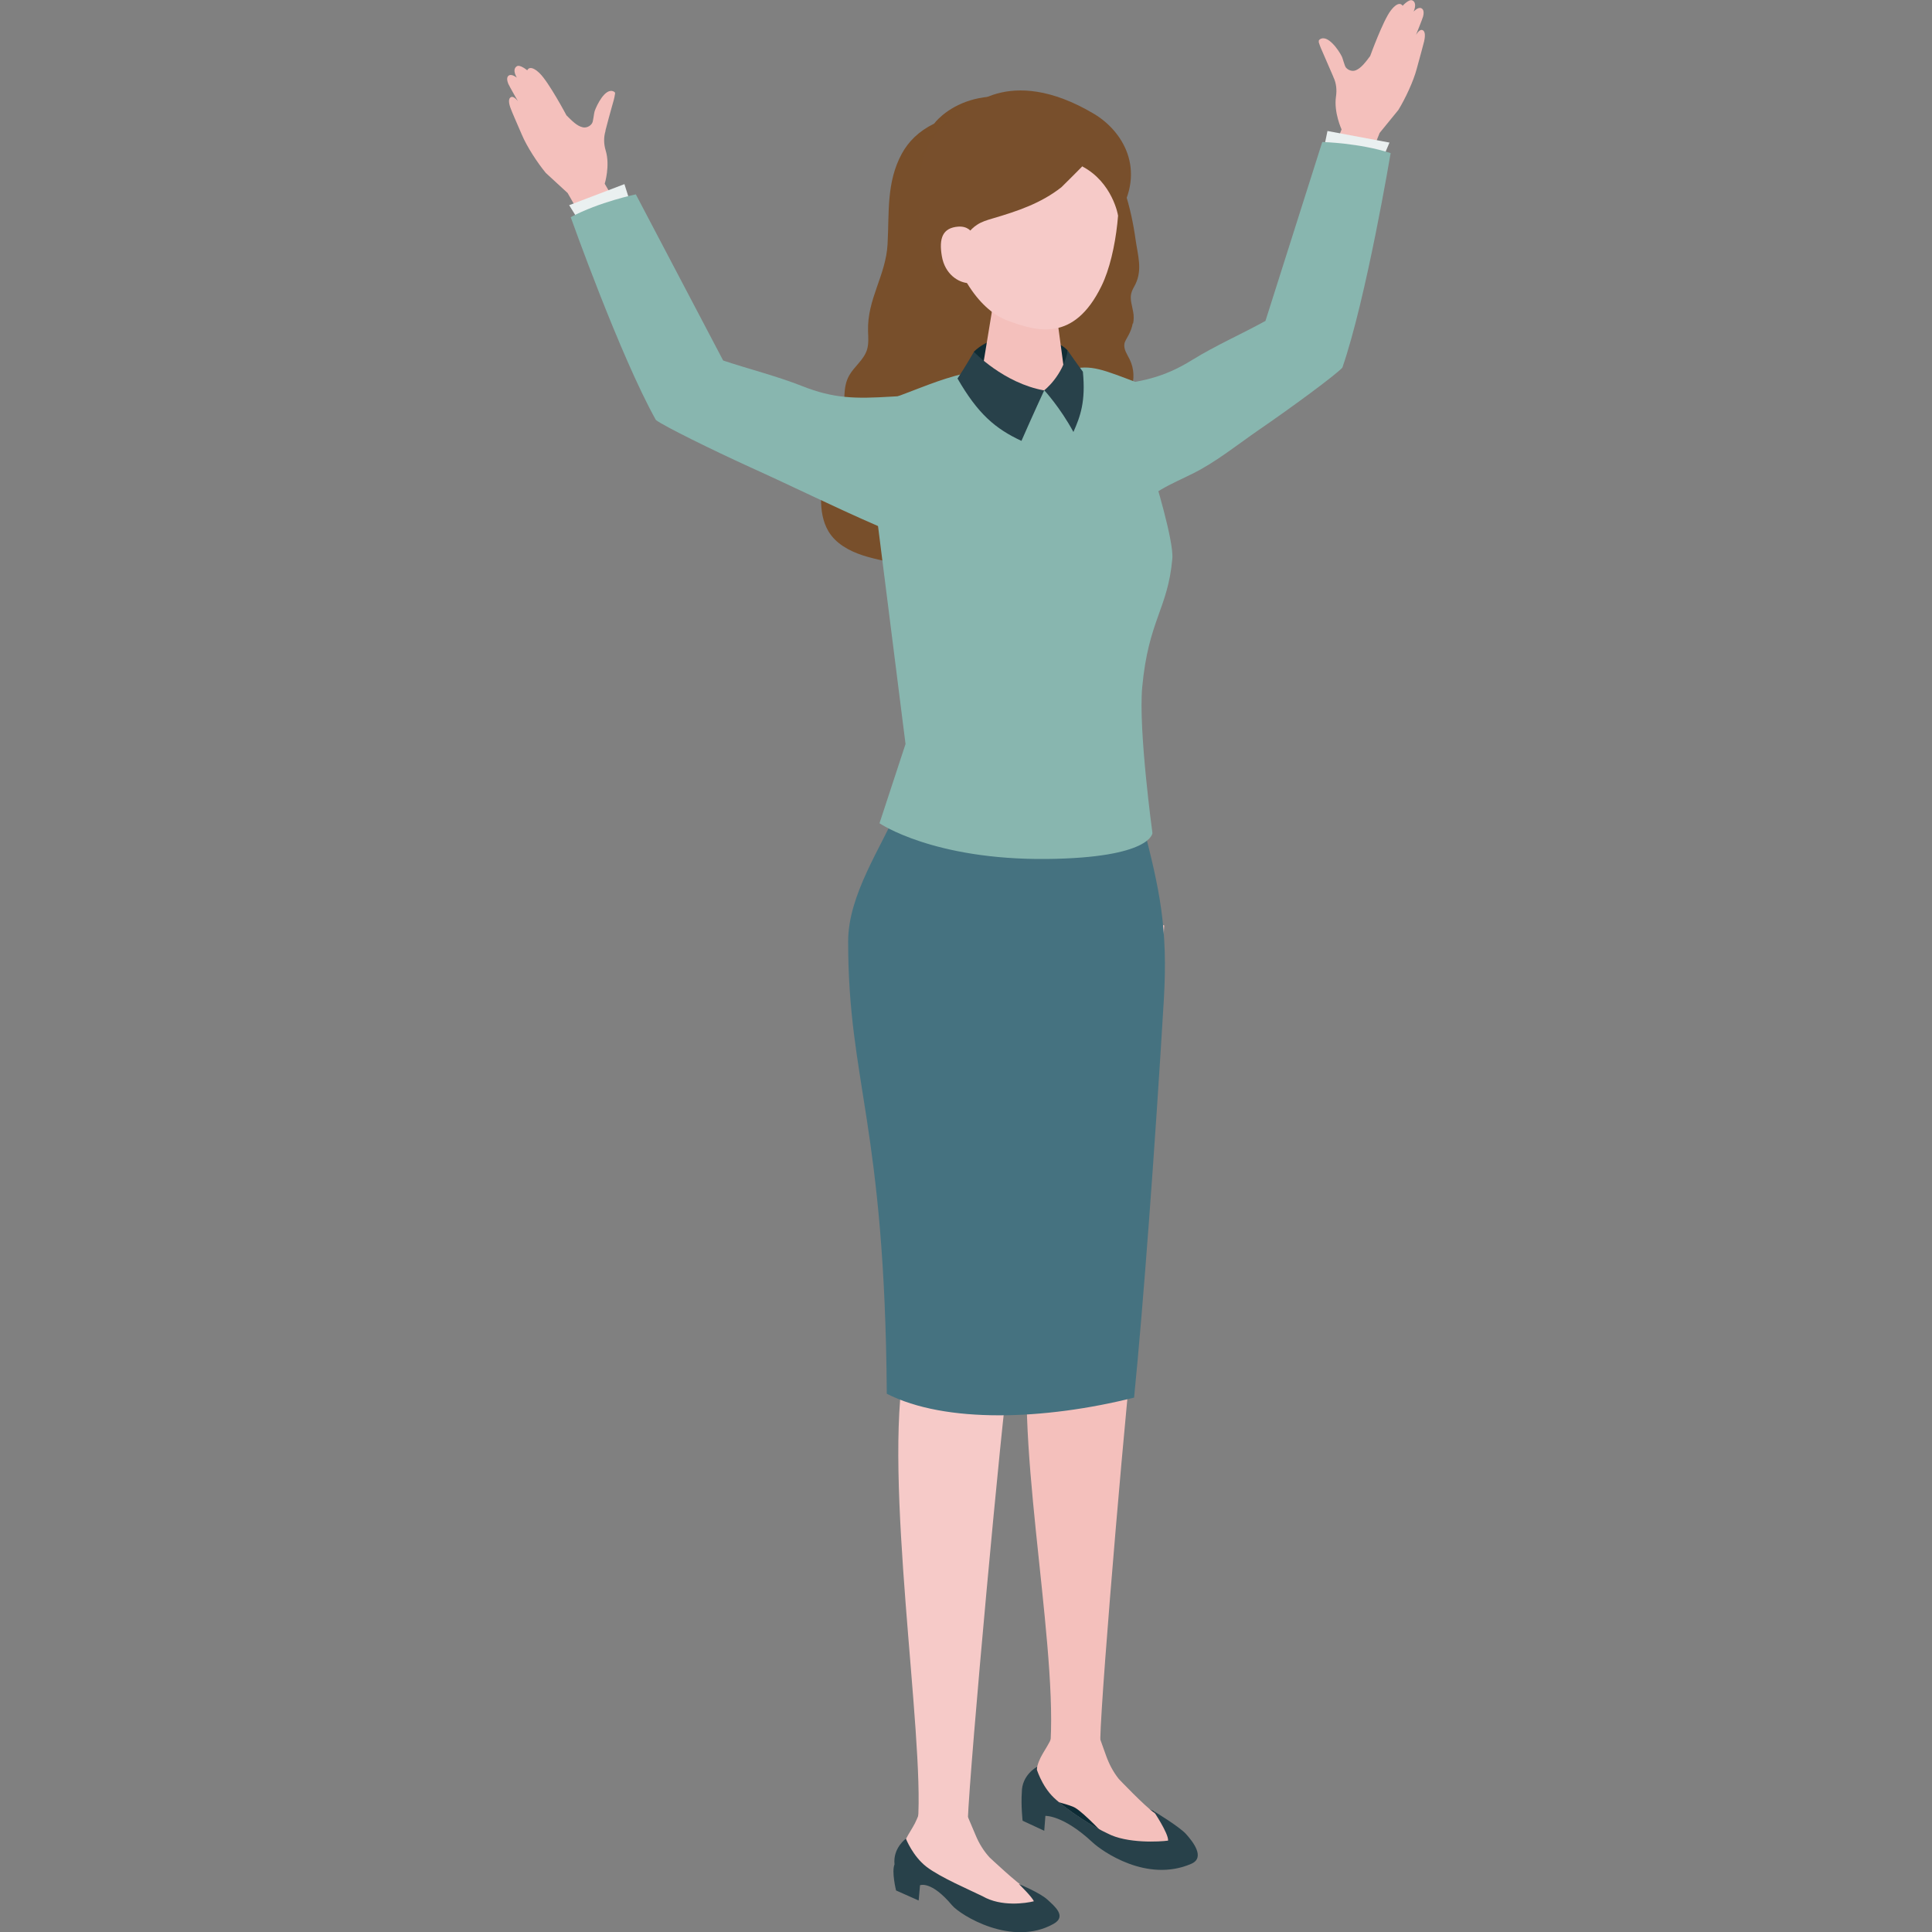 <?xml version="1.0" encoding="UTF-8"?>
<svg id="_レイヤー_1" data-name="レイヤー_1" xmlns="http://www.w3.org/2000/svg" version="1.1" viewBox="0 0 100 100">
  <rect x="0" y="0" width="100" height="100" fill="#808080" stroke="none"/>
  <!-- Generator: Adobe Illustrator 29.1.0, SVG Export Plug-In . SVG Version: 2.1.0 Build 142)  -->
  <defs>
    <style>
      .st0 {
        fill: #28414a;
      }

      .st1 {
        fill: #102c34;
      }

      .st2 {
        fill: #457280;
      }

      .st3 {
        fill: #0d2b35;
      }

      .st4 {
        fill: #f4c0bc;
      }

      .st5 {
        fill: #784f2b;
      }

      .st6 {
        fill: #784f2c;
      }

      .st7 {
        fill: #f6cac8;
      }

      .st8 {
        fill: #88b6af;
      }

      .st9 {
        fill: #eaf0f0;
      }
    </style>
  </defs>
  <path class="st5" d="M58.65,16.74c.04-.2.04-.41,0-.61-.05-.31-.17-.62-.1-.93.04-.18.14-.33.22-.49.37-.76.12-1.51.01-2.29-.12-.86-.3-1.71-.57-2.53-.85-2.55-1.87-3.44-2.93-3.95-4.88-2.39-6.93.46-6.93.46-.8.39-1.33.93-1.67,1.55-.81,1.49-.65,3.06-.74,4.69-.09,1.63-1.06,2.83-1.01,4.5.01.32.04.64-.05.95-.16.53-.66.87-.93,1.35-.36.65-.18,1.35-.32,2.04-.17.89-.8,1.61-.94,2.52-.17,1.1-.41,2.49.19,3.5.38.64,1.08,1.02,1.79,1.25s1.45.33,2.15.56c.83.28,1.59.75,2.41,1.07.82.32,1.75.5,2.57.18.46-.18.85-.5,1.27-.76.53-.32,1.11-.55,1.72-.67.59-.12,1.22-.14,1.75-.43.54-.3.89-.86,1.18-1.41.38-.73.69-1.52.72-2.35.06-1.7-.53-3.14.11-4.83.18-.48.15-1.03-.07-1.49-.13-.27-.33-.53-.28-.83.03-.15.13-.28.2-.42.11-.2.19-.41.23-.63Z"/>
  <g>
    <path class="st4" d="M70.8,8.41l.61-1.53.97-1.19c.35-.57.78-1.48.95-2.13.19-.71.34-1.23.38-1.41.06-.26.08-.56-.11-.6-.15-.03-.31.26-.31.26,0,0,.34-.84.37-.96.03-.12.07-.37-.11-.43-.17-.06-.38.18-.38.18.14-.34.07-.52-.07-.58-.18-.08-.5.28-.5.28,0,0-.17-.33-.61.24-.4.51-1.07,2.36-1.07,2.36-.24.32-.47.63-.75.74-.17.07-.39,0-.51-.15-.07-.09-.16-.49-.22-.59-.14-.28-.72-1.15-1.13-.86-.02.02-.04.04-.05.06,0,.03,0,.06,0,.09.06.2.15.4.23.58.18.4.34.8.52,1.2,0,0,0,.02.01.03.15.31.18.66.13,1-.12.82.29,1.7.29,1.7l-1.37,3.41,2.47.61.26-2.3Z"/>
    <polygon class="st9" points="68.55 7.55 68.71 6.78 71.92 7.38 71.57 8.2 68.55 7.55"/>
    <path class="st4" d="M30.2,11.42l-.82-1.43-1.13-1.04c-.43-.52-.98-1.36-1.24-1.98-.29-.67-.51-1.17-.57-1.34-.1-.25-.16-.55.03-.61.14-.05.34.22.34.22,0,0-.45-.78-.5-.9-.05-.12-.12-.36.04-.44.16-.08.4.12.4.12-.18-.32-.14-.5,0-.59.16-.11.54.21.54.21,0,0,.12-.35.64.15.47.45,1.39,2.18,1.39,2.18.28.28.55.56.85.62.18.04.39-.06.48-.22.06-.1.09-.51.13-.62.1-.29.55-1.24.99-1.01.02.01.05.03.06.05.01.03.01.06,0,.09-.03.2-.09.41-.15.61-.12.42-.23.84-.34,1.26,0,.01,0,.02,0,.03-.1.33-.09.68.01,1.01.24.79-.05,1.72-.05,1.72l1.84,3.18-2.36.95-.58-2.24Z"/>
    <polygon class="st9" points="29.98 11.46 29.46 10.62 32.32 9.53 32.7 10.73 29.98 11.46"/>
    <path class="st8" d="M71.98,7.92s-1.26,7.53-2.5,11.11c-.36.39-2.6,2.04-4.35,3.24-1.07.74-2.18,1.63-3.33,2.21-1.14.58-2.32.98-3.08,2.1-.24.35-.44.77-.84.9-.58.2-2.24-.67-2.79-.96-.67-.35-1.57-.99-1.35-1.87.29-1.18.33-3.23,1.34-4,.61-.47,1.42-.57,2.18-.67,1.82-.22,2.93-.41,4.45-1.35,1.21-.75,2.54-1.33,3.79-2.02l2.94-9.26s1.93.05,3.52.57Z"/>
    <path class="st8" d="M29.54,11.24s2.56,7.2,4.41,10.5c.42.32,2.92,1.55,4.85,2.43,2.24,1.01,4.39,2.08,6.65,3.06.16.07.33.14.51.13.14-.01.27-.08.39-.15,1.04-.58,1.35-.88,2.53-.99,1.52-.13,1.94-.84,1.55-1.71-.5-1.11-.89-3.12-2.03-3.71-.68-.35-1.5-.32-2.27-.27-1.83.11-2.96.11-4.62-.55-1.32-.52-2.73-.87-4.08-1.32l-4.52-8.6s-1.89.39-3.37,1.18Z"/>
    <path class="st3" d="M54.55,93.05c-.66-.63-.92-1.57-.92-1.57,0,0,.43-.2,1.01.19,1.46,1.15,2.31,1.46,2.74,1.52,1.85.27,2.33.55,2.33.55,0,0,.79,1.17.76,1.54-.41.06-2.13.16-3.13-.37-.69-.31-2.12-1.22-2.78-1.85Z"/>
    <path class="st4" d="M60.26,47.92s-1.23,19.09-1.53,20.97c-.3,1.88-1.73,18.5-1.78,21.14-.65.52-1.86.65-2.57.09.3-5.6-2.01-16.24-.98-21.54-.14-1.57-.9-9.81-.75-12.9.05-3.61,2.4-6.41,2.4-6.41l2.74-2.49,2.48,1.13Z"/>
    <path class="st4" d="M54.55,89.64l-.12.3c-.24.58-.72,1.06-.77,1.69-.07.76.23,1.25.81,1.57,0,0,.93.22,1.18.37.49.29,1.62,1.51,1.62,1.51.54.58,1.64.98,2.41.9.72-.08.82-.14,1.17-.61.44-.59-.6-1.2-1.1-1.54-.49-.33-1.84-1.75-1.84-1.75-.28-.35-.5-.76-.66-1.21l-.34-.95-2.35-.26Z"/>
    <path class="st0" d="M59.7,93.73s.79,1.17.76,1.54c-.41.06-2.13.16-3.13-.37-.69-.31-2.12-1.22-2.78-1.85s-.92-1.57-.92-1.57c0,0-.74.41-.74,1.28-.05.68.04,1.48.04,1.48l1.12.52.06-.77s.92-.05,2.44,1.37c.48.45,2.81,2.11,5.11,1.11.74-.32.08-1.15-.27-1.54s-1.68-1.19-1.68-1.19Z"/>
    <path class="st7" d="M54.29,49.19s-1.74,19.77-2.08,21.87c-.34,2.09-2.01,20.26-2.12,23.21-.83.38-1.85.48-2.58.03.35-4.49-1.82-17.81-.68-23.7-.29-4.99-2.39-22-2.39-22l3.55-1.98,6.3,2.57Z"/>
    <path class="st2" d="M59.18,42.73c-2.18.34-6.51,1.29-12.58-1.12-1.02,2.31-2.7,4.71-2.7,7.12,0,7.3,1.9,9.43,2,23.41,3.04,1.55,8.17,1.36,12.8.2.47-4.69,1.07-12.78,1.54-20.59.22-3.75-.22-5.69-1.07-9.02Z"/>
    <path class="st7" d="M47.58,93.86l-.12.29c-.23.57-.72,1.06-.76,1.67-.05.74.14,1.4.81,1.58.29.08.92-.02,1.2.09.58.22,1.89,1.6,1.89,1.6.58.55,1.56.92,2.37.82.75-.09,1.06-.16,1.41-.63.44-.58-.67-1.16-1.21-1.48-.52-.31-1.95-1.66-1.95-1.66-.31-.34-.55-.73-.73-1.17l-.39-.92-2.53-.19Z"/>
    <path class="st0" d="M52.74,97.52s.7.68.77.89c-.4.1-1.68.3-2.65-.26-.67-.33-2.2-.98-2.91-1.53-.71-.55-1.06-1.45-1.06-1.45,0,0-.68.48-.59,1.33-.16.38.08,1.35.08,1.35l1.17.52.07-.79s.57-.26,1.66,1.04c.42.5,3.09,2.17,5.25.96.7-.39.06-.91-.32-1.26s-1.46-.8-1.46-.8Z"/>
    <path class="st1" d="M55.27,18.15c-.69-.8-3.47-1.29-4.86.05-.13.68-.29,1.12-.29,1.12l2.38.98,2.61-.25s.19-1.37.15-1.9Z"/>
    <path class="st4" d="M52.97,15.09c-1.06-.01-1.64.58-1.64,1.1l-.57,3.47c.04.6,1.06,1.1,2.27,1.11s2.16-.47,2.12-1.07l-.49-3.64c-.04-.53-.62-.97-1.69-.98Z"/>
    <path class="st8" d="M45.52,42.62l1.35-4.11-1.87-14.82c-.47-1.75-.46-2.26-.3-2.53.28-.12,1.52-.56,1.94-.71,1.44-.54,2.25-.91,3.83-1.25.68-.15,2.8,1.02,3.58,1,.38,0,1.01-.96,1.34-1.06,1.06-.31,1.75.02,3.49.67.84.31.87,3.77.85,4.84,0,0,1.03,3.34.95,4.26-.23,2.62-1.24,3.18-1.56,6.67-.2,2.21.53,7.54.53,7.54,0,0-.05,1.28-5.46,1.34-5.89.06-8.67-1.85-8.67-1.85Z"/>
    <path class="st7" d="M53.28,5.86c-3.22-.23-4.3,2.11-4.53,5.05.62,3.5,2.11,5.19,3.37,5.67,1.54.58,3.46,1.15,4.89-1.77.85-1.73,1.08-4.85.78-6.08-.26-1.08-1.29-2.64-4.51-2.87Z"/>
    <path class="st6" d="M56.03,8.6s-1.03,1.04-1.09,1.09c-1.07.84-2.28,1.24-3.57,1.62-.27.08-.55.16-.79.32-.19.12-.35.28-.49.46-.5.62-.74,1.36-.79,2.14-.3.03-.78-.28-.95-.56-.21-.35-.39-.73-.54-1.11-.34-.88-.19-2.07-.2-3.01-.02-1.66.75-3.14,2.35-3.76,0,0,2.18-2.56,6.66.1,1.48.88,2.74,2.88,1.25,5.26,0,0-.28-1.7-1.84-2.53Z"/>
    <path class="st7" d="M50.52,12.76s.03-1.09-.92-1.03c-.81.06-1.01.6-.85,1.53.16.93.85,1.38,1.42,1.4.56.02.35-1.9.35-1.9Z"/>
    <path class="st0" d="M54.05,20.2s-.63,1.36-1.18,2.62c-1.35-.63-2.25-1.39-3.31-3.23.35-.51.85-1.38.85-1.38,0,0,1.53,1.62,3.64,2Z"/>
    <path class="st0" d="M54.05,20.2s.95-.72,1.22-2.05c0,0,.5.72.78,1.09.15,1.55-.13,2.3-.49,3.12-.68-1.26-1.5-2.15-1.5-2.15Z"/>
  </g>
</svg>